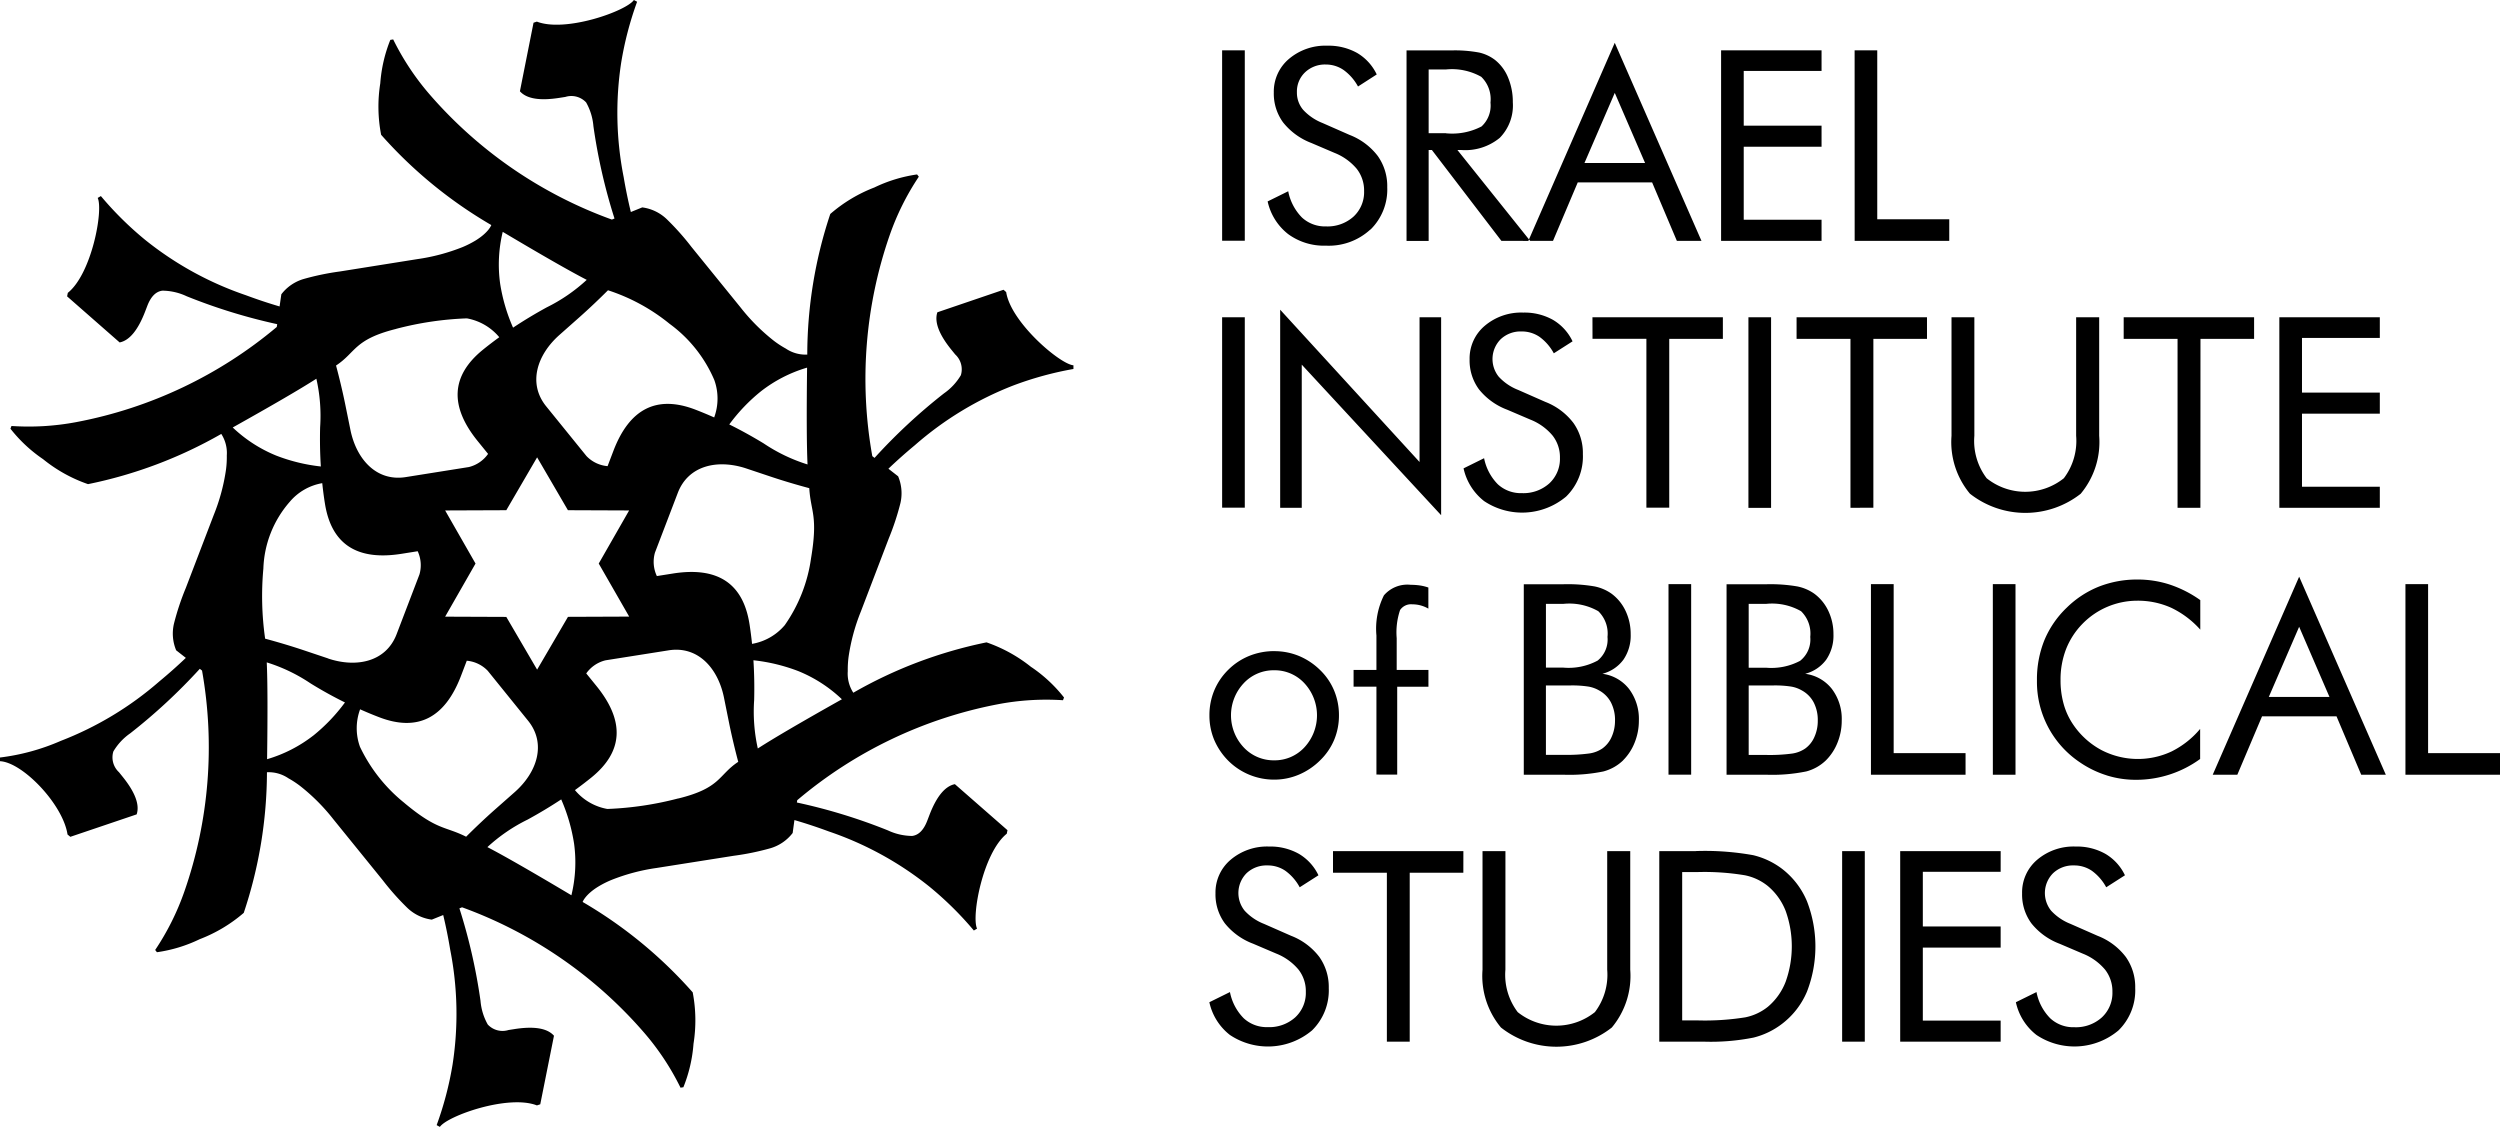<svg xmlns="http://www.w3.org/2000/svg" xmlns:xlink="http://www.w3.org/1999/xlink" width="142.241" height="64.117" viewBox="0 0 142.241 64.117">
  <defs>
    <clipPath id="clip-path">
      <rect id="Rectangle_124" data-name="Rectangle 124" width="142.241" height="64.117" fill="none"/>
    </clipPath>
  </defs>
  <g id="IIBS_Logo_1_Black" transform="translate(71.121 32.059)">
    <g id="Group_939" data-name="Group 939" transform="translate(-71.121 -32.059)">
      <g id="Group_938" data-name="Group 938" clip-path="url(#clip-path)">
        <path id="Path_2042" data-name="Path 2042" d="M43.115,42.579a9.675,9.675,0,0,1-.206-2.753q.029-1.156-.042-2.259a10.112,10.112,0,0,1,2.56.619,7.9,7.9,0,0,1,2.474,1.6q-3.466,1.947-4.784,2.8m-.476-7.093q-.548-3.462-4.352-2.862l-.916.145a1.9,1.9,0,0,1-.108-1.335l1.3-3.4c.6-1.568,2.271-1.925,3.888-1.39l1.468.491c.666.222,1.449.454,2.124.633.082,1.363.509,1.541.1,3.992a8.724,8.724,0,0,1-1.493,3.8,3.128,3.128,0,0,1-1.863,1.067q-.06-.577-.147-1.139m-4.051,9.932a18.636,18.636,0,0,1-4.036.6,3.1,3.1,0,0,1-1.843-1.073q.479-.348.932-.713,2.724-2.206.3-5.2l-.589-.726a1.888,1.888,0,0,1,1.1-.746l3.592-.568c1.659-.262,2.8,1.01,3.142,2.678l.306,1.518c.14.683.328,1.476.508,2.149-1.141.751-.978,1.488-3.408,2.085M32.51,50.937q-3.38-2.014-4.779-2.739a9.6,9.6,0,0,1,2.288-1.566q1-.546,1.912-1.149A10.131,10.131,0,0,1,32.663,48a7.913,7.913,0,0,1-.153,2.94M23.016,45.69a9.1,9.1,0,0,1-2.535-3.2,3.111,3.111,0,0,1,.008-2.133c.362.162.722.312,1.084.45q3.274,1.256,4.652-2.342l.333-.872a1.881,1.881,0,0,1,1.194.574L30.041,41c1.057,1.3.527,2.93-.746,4.06l-1.162,1.025c-.524.465-1.118,1.026-1.612,1.521-1.221-.613-1.623-.345-3.506-1.915m-4.338-8.226-1.468-.492c-.666-.222-1.449-.455-2.124-.635a17.226,17.226,0,0,1-.1-3.993,6.066,6.066,0,0,1,1.5-3.793,3.109,3.109,0,0,1,1.85-1.062c.041.394.091.781.153,1.164q.55,3.46,4.355,2.856l.922-.147a1.893,1.893,0,0,1,.1,1.322l-1.3,3.4c-.6,1.568-2.272,1.922-3.888,1.385m-.859,4.386a7.9,7.9,0,0,1-2.622,1.34q.054-3.934-.019-5.509a9.574,9.574,0,0,1,2.5,1.2q.973.6,1.95,1.08a10.072,10.072,0,0,1-1.809,1.891M13.241,24.322Q16.675,22.4,18,21.548a9.564,9.564,0,0,1,.214,2.763q-.029,1.143.041,2.23a10.035,10.035,0,0,1-2.543-.621,7.918,7.918,0,0,1-2.472-1.6m9.287-5.606a18.355,18.355,0,0,1,4.036-.6,3.117,3.117,0,0,1,1.844,1.072c-.319.232-.631.469-.931.713q-2.722,2.21-.295,5.2l.589.726a1.885,1.885,0,0,1-1.093.748l-3.593.572c-1.658.264-2.8-1.007-3.144-2.674l-.308-1.517c-.141-.687-.331-1.482-.513-2.157,1.141-.751,1.012-1.479,3.408-2.081M28.6,13.189q3.382,2.012,4.783,2.734A9.608,9.608,0,0,1,31.1,17.491q-1,.548-1.909,1.152a10.067,10.067,0,0,1-.736-2.513,7.907,7.907,0,0,1,.149-2.94m7.194,21.892-3.482.014L30.56,38.1,28.807,35.1l-3.48-.014,1.729-3.022-1.729-3.021,3.48-.014,1.753-3.008,1.753,3.008,3.482.014-1.729,3.021ZM38.1,18.426a7.7,7.7,0,0,1,2.54,3.192,3.117,3.117,0,0,1-.006,2.133c-.36-.16-.722-.31-1.082-.449q-3.276-1.25-4.65,2.347l-.333.873a1.88,1.88,0,0,1-1.2-.573L31.08,23.124c-1.058-1.3-.53-2.929.742-4.06l1.159-1.027c.524-.465,1.117-1.027,1.611-1.522A10.865,10.865,0,0,1,38.1,18.426m5.2,3.834a7.891,7.891,0,0,1,2.62-1.343q-.048,3.934.026,5.509a9.588,9.588,0,0,1-2.5-1.2q-.977-.594-1.953-1.077A10.037,10.037,0,0,1,43.3,22.26M58.689,37.966a8.484,8.484,0,0,0-2.56-1.418,25.429,25.429,0,0,0-7.579,2.866,2,2,0,0,1-.315-1.227,5.609,5.609,0,0,1,.044-.8,11.139,11.139,0,0,1,.7-2.592l1.586-4.152a14.742,14.742,0,0,0,.666-2.018A2.49,2.49,0,0,0,51.1,27.1l-.553-.431q.717-.685,1.513-1.345a18.86,18.86,0,0,1,5.582-3.387,19.05,19.05,0,0,1,3.433-.943v-.21c-.764-.059-3.565-2.447-3.827-4.165l-.15-.133-3.765,1.282q-.271.814.807,2.143l.208.256a1.149,1.149,0,0,1,.322,1.18,3.3,3.3,0,0,1-.962,1.035,32.092,32.092,0,0,0-3.95,3.671l-.127-.1a24.926,24.926,0,0,1,.991-12.577,14.674,14.674,0,0,1,1.656-3.323l-.1-.128a8.265,8.265,0,0,0-2.43.742,8.447,8.447,0,0,0-2.508,1.507,25.387,25.387,0,0,0-1.309,8,1.991,1.991,0,0,1-1.221-.341,5.427,5.427,0,0,1-.672-.437,11.145,11.145,0,0,1-1.9-1.9l-2.8-3.451a14.655,14.655,0,0,0-1.414-1.586,2.484,2.484,0,0,0-1.382-.659l-.649.263q-.235-.964-.408-1.984a18.836,18.836,0,0,1-.14-6.527A19.158,19.158,0,0,1,36.249.1L36.066,0c-.432.632-3.9,1.863-5.52,1.23l-.19.063-.775,3.9q.569.642,2.259.373l.326-.051a1.15,1.15,0,0,1,1.182.312,3.3,3.3,0,0,1,.415,1.35,32.1,32.1,0,0,0,1.2,5.256l-.149.06a24.937,24.937,0,0,1-10.395-7.15,14.674,14.674,0,0,1-2.048-3.1l-.163.026a8.221,8.221,0,0,0-.572,2.475,8.429,8.429,0,0,0,.049,2.925,25.443,25.443,0,0,0,6.268,5.136s-.136.414-.907.886a5.646,5.646,0,0,1-.714.362,11.159,11.159,0,0,1-2.593.691l-4.389.7a14.775,14.775,0,0,0-2.081.432,2.475,2.475,0,0,0-1.262.868l-.1.692q-.95-.279-1.921-.64A18.832,18.832,0,0,1,8.27,13.656a19.03,19.03,0,0,1-2.53-2.5l-.182.106c.331.691-.339,4.311-1.7,5.4l-.04.2,2.99,2.622q.841-.171,1.454-1.77l.118-.308q.306-.8.862-.868a3.3,3.3,0,0,1,1.377.317,32.157,32.157,0,0,0,5.152,1.589l-.023.159A24.928,24.928,0,0,1,4.359,24.013a14.613,14.613,0,0,1-3.706.224l-.059.154a8.237,8.237,0,0,0,1.857,1.734,8.422,8.422,0,0,0,2.557,1.421,25.433,25.433,0,0,0,7.582-2.857,2,2,0,0,1,.314,1.228,5.42,5.42,0,0,1-.045.8,11.112,11.112,0,0,1-.7,2.59L10.57,33.458A14.62,14.62,0,0,0,9.9,35.476,2.472,2.472,0,0,0,10.023,37l.551.431q-.717.685-1.514,1.344a18.88,18.88,0,0,1-5.606,3.38A12.36,12.36,0,0,1,0,43.1v.21c1.282.06,3.583,2.451,3.842,4.17l.16.132,3.773-1.277c.181-.542-.085-1.258-.8-2.144l-.206-.256a1.147,1.147,0,0,1-.319-1.18,3.3,3.3,0,0,1,.963-1.034,32.323,32.323,0,0,0,3.955-3.668l.127.1a24.923,24.923,0,0,1-1.007,12.576,14.626,14.626,0,0,1-1.659,3.321l.1.128a8.214,8.214,0,0,0,2.43-.74,8.459,8.459,0,0,0,2.51-1.5,25.436,25.436,0,0,0,1.32-8,2,2,0,0,1,1.221.344,5.442,5.442,0,0,1,.669.439,11.115,11.115,0,0,1,1.894,1.9l2.8,3.455a14.6,14.6,0,0,0,1.413,1.588,2.479,2.479,0,0,0,1.381.66l.65-.262q.231.964.4,1.984a18.812,18.812,0,0,1,.132,6.527,19.045,19.045,0,0,1-.905,3.443l.183.1c.433-.631,3.9-1.858,5.522-1.222l.19-.064.78-3.9q-.569-.644-2.259-.377l-.326.051a1.147,1.147,0,0,1-1.182-.313,3.294,3.294,0,0,1-.413-1.35,32.172,32.172,0,0,0-1.2-5.259l.15-.06a24.945,24.945,0,0,1,10.386,7.164,14.614,14.614,0,0,1,2.044,3.1l.163-.026a8.219,8.219,0,0,0,.576-2.474,8.439,8.439,0,0,0-.046-2.925,25.407,25.407,0,0,0-6.262-5.143s.136-.414.908-.885a5.488,5.488,0,0,1,.714-.36,11.187,11.187,0,0,1,2.593-.69l4.391-.694a14.754,14.754,0,0,0,2.081-.428,2.477,2.477,0,0,0,1.263-.867l.1-.735q.966.281,1.95.645a18.829,18.829,0,0,1,5.726,3.139,19.108,19.108,0,0,1,2.533,2.5l.182-.108c-.332-.69.333-4.31,1.691-5.4l.04-.2-2.993-2.619q-.843.171-1.453,1.771l-.117.306q-.306.8-.86.869a3.3,3.3,0,0,1-1.377-.314,31.752,31.752,0,0,0-5.182-1.588l.019-.131a24.929,24.929,0,0,1,11.415-5.459,14.684,14.684,0,0,1,3.706-.23l.059-.154a8.222,8.222,0,0,0-1.858-1.731"/>
        <path id="Path_2043" data-name="Path 2043" d="M104.7,43.577a5.546,5.546,0,0,0,1.673.255,6.179,6.179,0,0,0,3.657-1.185V40.936a5.041,5.041,0,0,1-1.621,1.281,4.505,4.505,0,0,1-3.98-.069,4.5,4.5,0,0,1-1.6-1.426,3.959,3.959,0,0,1-.555-1.17,4.937,4.937,0,0,1-.186-1.393A4.786,4.786,0,0,1,102.4,36.4a4.338,4.338,0,0,1,.932-1.44,4.362,4.362,0,0,1,3.1-1.318,4.621,4.621,0,0,1,1.948.4,5.232,5.232,0,0,1,1.658,1.246v-1.68a6.563,6.563,0,0,0-1.74-.885,5.884,5.884,0,0,0-1.821-.286,5.951,5.951,0,0,0-2.2.4,5.561,5.561,0,0,0-1.836,1.2,5.463,5.463,0,0,0-1.277,1.862,5.964,5.964,0,0,0-.419,2.277,5.511,5.511,0,0,0,2.436,4.657,5.689,5.689,0,0,0,1.526.744M100.717,55.91l-1.171.577a3.225,3.225,0,0,0,1.171,1.862,3.892,3.892,0,0,0,4.668-.259,3.187,3.187,0,0,0,.951-2.41,2.956,2.956,0,0,0-.536-1.77,3.675,3.675,0,0,0-1.6-1.2l-1.547-.681a2.974,2.974,0,0,1-1.1-.748,1.6,1.6,0,0,1,.108-2.133,1.645,1.645,0,0,1,1.189-.444,1.774,1.774,0,0,1,1.022.306,2.8,2.8,0,0,1,.814.937l1.066-.682a2.806,2.806,0,0,0-1.114-1.221,3.3,3.3,0,0,0-1.691-.415,3.2,3.2,0,0,0-2.192.755A2.433,2.433,0,0,0,99.9,50.3a2.763,2.763,0,0,0,.53,1.7,3.745,3.745,0,0,0,1.611,1.163l1.317.562a3.192,3.192,0,0,1,1.263.908,2,2,0,0,1,.418,1.262,1.9,1.9,0,0,1-.6,1.455,2.2,2.2,0,0,1-1.57.559A1.924,1.924,0,0,1,101.5,57.4a2.906,2.906,0,0,1-.781-1.491m-2.038-8.02H92.964V58.731H98.68v-1.2H94.252V53.378H98.68v-1.2H94.252V49.068H98.68Zm-.445-4.347h1.289V32.7H98.235ZM92.593,32.7H91.3V43.543h5.383v-1.23H92.593Zm-1.155-4.347V18.744h3.051V17.516h-7.42v1.228h3.066v9.611ZM90.95,47.891H89.661V58.73H90.95Zm-3.393-5.836a1.757,1.757,0,0,1-.728.282,9.544,9.544,0,0,1-1.485.081h-1V38.464H85.72a6.009,6.009,0,0,1,1.059.067,1.826,1.826,0,0,1,.6.222,1.637,1.637,0,0,1,.666.681,2.175,2.175,0,0,1,.23,1.03,2.217,2.217,0,0,1-.192.932,1.588,1.588,0,0,1-.526.659m-.273-5a3.487,3.487,0,0,1-1.94.4h-1V33.821h1a3.329,3.329,0,0,1,1.98.419,1.773,1.773,0,0,1,.523,1.462,1.541,1.541,0,0,1-.563,1.348m.326,6.309a2.553,2.553,0,0,0,1.132-.637,2.96,2.96,0,0,0,.659-1.014,3.322,3.322,0,0,0,.237-1.244,2.833,2.833,0,0,0-.559-1.8,2.3,2.3,0,0,0-1.522-.863,2.152,2.152,0,0,0,1.2-.807,2.421,2.421,0,0,0,.41-1.436,3.059,3.059,0,0,0-.285-1.322,2.582,2.582,0,0,0-.8-.989,2.537,2.537,0,0,0-.975-.418,9.058,9.058,0,0,0-1.758-.123H83.085V43.543h2.258a9.646,9.646,0,0,0,2.266-.185m-3.28-15h1.289V17.516H84.329ZM80.56,49.083h.822a14.013,14.013,0,0,1,2.751.182,3.037,3.037,0,0,1,1.3.61A3.511,3.511,0,0,1,86.45,51.3a5.979,5.979,0,0,1,0,4.014,3.5,3.5,0,0,1-1.014,1.432,3,3,0,0,1-1.281.6,14.571,14.571,0,0,1-2.769.174H80.56Zm.777-1.193h-2.08V58.731H81.8a12.405,12.405,0,0,0,2.825-.233,4.41,4.41,0,0,0,1.617-.781,4.492,4.492,0,0,0,1.418-1.832,7.126,7.126,0,0,0,0-5.143A4.533,4.533,0,0,0,86.246,48.9a4.406,4.406,0,0,0-1.654-.781,15.5,15.5,0,0,0-3.255-.233m-1.555-4.347h1.289V32.7H79.782Zm-4.324-24.8h3.066v9.611h1.3V18.744h3.051V17.516h-7.42Zm1.28,21.719a2.217,2.217,0,0,1-.192.932,1.588,1.588,0,0,1-.526.659,1.757,1.757,0,0,1-.728.282,9.545,9.545,0,0,1-1.485.081h-1V38.464h1.377a6.008,6.008,0,0,1,1.059.067,1.826,1.826,0,0,1,.6.222,1.637,1.637,0,0,1,.666.681,2.175,2.175,0,0,1,.23,1.03m-.991-3.414a3.487,3.487,0,0,1-1.94.4h-1V33.821h1a3.329,3.329,0,0,1,1.98.419,1.773,1.773,0,0,1,.523,1.462,1.541,1.541,0,0,1-.563,1.348M77.2,42.721a2.96,2.96,0,0,0,.659-1.014,3.322,3.322,0,0,0,.237-1.244,2.833,2.833,0,0,0-.559-1.8A2.3,2.3,0,0,0,76.02,37.8a2.152,2.152,0,0,0,1.2-.807,2.412,2.412,0,0,0,.41-1.436,3.059,3.059,0,0,0-.285-1.322,2.583,2.583,0,0,0-.8-.989,2.537,2.537,0,0,0-.975-.418,9.058,9.058,0,0,0-1.758-.123H71.548V43.543h2.258a9.646,9.646,0,0,0,2.266-.185,2.546,2.546,0,0,0,1.132-.637m-6.7,5.169H69.2v6.746a4.586,4.586,0,0,0,1.049,3.29,5.1,5.1,0,0,0,6.308,0,4.586,4.586,0,0,0,1.048-3.29V47.891H76.294v6.746a3.516,3.516,0,0,1-.7,2.413,3.514,3.514,0,0,1-4.392,0,3.516,3.516,0,0,1-.7-2.413ZM69.29,25.534l-1.169.578a3.238,3.238,0,0,0,1.169,1.862,3.894,3.894,0,0,0,4.669-.259A3.19,3.19,0,0,0,74.91,25.3a2.956,2.956,0,0,0-.537-1.77,3.677,3.677,0,0,0-1.6-1.2l-1.548-.682a2.953,2.953,0,0,1-1.1-.748,1.6,1.6,0,0,1,.106-2.133,1.647,1.647,0,0,1,1.189-.444,1.78,1.78,0,0,1,1.022.306,2.784,2.784,0,0,1,.814.937l1.067-.681a2.817,2.817,0,0,0-1.114-1.222,3.312,3.312,0,0,0-1.693-.414,3.2,3.2,0,0,0-2.192.755,2.43,2.43,0,0,0-.859,1.909,2.771,2.771,0,0,0,.53,1.7,3.744,3.744,0,0,0,1.611,1.163l1.318.563a3.163,3.163,0,0,1,1.262.907,1.991,1.991,0,0,1,.419,1.263,1.9,1.9,0,0,1-.6,1.454,2.208,2.208,0,0,1-1.57.559,1.93,1.93,0,0,1-1.367-.507,2.916,2.916,0,0,1-.781-1.493M68.111,47.891H60.693v1.23h3.065v9.611h1.3V49.12h3.051ZM65.617,17.516V25.75l-7.93-8.664V28.355h1.228V20.21l7.93,8.567V17.516Zm-1.271,26.02v-5h1.777V37.58H64.317V35.774a3.974,3.974,0,0,1,.192-1.6.75.75,0,0,1,.7-.326,1.821,1.821,0,0,1,.91.245v-1.2a2.544,2.544,0,0,0-.477-.118,3.584,3.584,0,0,0-.522-.037,1.758,1.758,0,0,0-1.53.6,4.253,4.253,0,0,0-.426,2.284V37.58h-1.3v.954h1.3v5ZM54.827,55.91l-1.169.577a3.23,3.23,0,0,0,1.169,1.862A3.894,3.894,0,0,0,59.5,58.09a3.192,3.192,0,0,0,.952-2.41,2.956,2.956,0,0,0-.537-1.77,3.679,3.679,0,0,0-1.6-1.2l-1.548-.681a2.958,2.958,0,0,1-1.1-.748,1.6,1.6,0,0,1,.106-2.133,1.647,1.647,0,0,1,1.189-.444,1.771,1.771,0,0,1,1.022.306,2.772,2.772,0,0,1,.814.937l1.067-.682a2.814,2.814,0,0,0-1.114-1.221,3.312,3.312,0,0,0-1.693-.415,3.2,3.2,0,0,0-2.192.755,2.433,2.433,0,0,0-.859,1.911,2.771,2.771,0,0,0,.53,1.7,3.745,3.745,0,0,0,1.611,1.163l1.318.562a3.178,3.178,0,0,1,1.262.908,1.989,1.989,0,0,1,.419,1.262,1.9,1.9,0,0,1-.6,1.455,2.208,2.208,0,0,1-1.57.559,1.925,1.925,0,0,1-1.367-.508,2.906,2.906,0,0,1-.781-1.491m-.444-42.743h1.289V2.328H54.384Zm0,15.188h1.289V17.516H54.384Zm2.961,9.25a2.3,2.3,0,0,1,1.726.745,2.681,2.681,0,0,1,0,3.635,2.3,2.3,0,0,1-1.726.744,2.33,2.33,0,0,1-1.74-.744,2.663,2.663,0,0,1,0-3.635,2.323,2.323,0,0,1,1.743-.745m0-1.089a3.756,3.756,0,0,0-1.421.271,3.636,3.636,0,0,0-1.193.789,3.583,3.583,0,0,0-.8,1.181,3.666,3.666,0,0,0-.273,1.411,3.587,3.587,0,0,0,.273,1.4,3.774,3.774,0,0,0,.8,1.184,3.686,3.686,0,0,0,2.613,1.075,3.58,3.58,0,0,0,1.4-.282,3.822,3.822,0,0,0,1.211-.814,3.522,3.522,0,0,0,.8-1.166,3.6,3.6,0,0,0,.273-1.4,3.646,3.646,0,0,0-.273-1.4,3.488,3.488,0,0,0-.8-1.173,3.8,3.8,0,0,0-1.2-.8,3.654,3.654,0,0,0-1.4-.274m5.469-23.989a3.19,3.19,0,0,0,.951-2.411,2.956,2.956,0,0,0-.536-1.77,3.681,3.681,0,0,0-1.6-1.2l-1.548-.681a2.98,2.98,0,0,1-1.1-.749,1.5,1.5,0,0,1-.355-1,1.5,1.5,0,0,1,.463-1.134,1.642,1.642,0,0,1,1.187-.444A1.769,1.769,0,0,1,61.3,3.45a2.782,2.782,0,0,1,.816.936L63.181,3.7a2.817,2.817,0,0,0-1.114-1.222,3.32,3.32,0,0,0-1.691-.414,3.2,3.2,0,0,0-2.193.755,2.433,2.433,0,0,0-.858,1.909,2.776,2.776,0,0,0,.528,1.7A3.761,3.761,0,0,0,59.463,7.6l1.318.563a3.178,3.178,0,0,1,1.263.907,2,2,0,0,1,.418,1.263,1.894,1.894,0,0,1-.6,1.454,2.208,2.208,0,0,1-1.57.559,1.929,1.929,0,0,1-1.366-.507,2.916,2.916,0,0,1-.781-1.493l-1.171.578a3.234,3.234,0,0,0,1.171,1.862,3.451,3.451,0,0,0,2.147.655,3.486,3.486,0,0,0,2.521-.914M67.12,7.044h-.985V3.416h.985a3.4,3.4,0,0,1,2.007.418A1.77,1.77,0,0,1,69.653,5.3a1.609,1.609,0,0,1-.51,1.359,3.615,3.615,0,0,1-2.022.389m4.687,6.123.037-.083L67.773,8H68a3.092,3.092,0,0,0,2.18-.692,2.63,2.63,0,0,0,.744-2.025,3.578,3.578,0,0,0-.267-1.4,2.475,2.475,0,0,0-.748-1.01,2.349,2.349,0,0,0-.893-.418,7.521,7.521,0,0,0-1.6-.122H64.877v10.84h1.258V8h.186l3.953,5.168ZM78.45,8.739H75l1.725-3.991Zm1.807,4.428h1.4L76.724,1.9,71.844,13.084l.067.083h1.3l1.407-3.324H78.85Zm2.517,0H88.49v-1.2H84.062V7.813H88.49v-1.2H84.062V3.5H88.49V2.328H82.774Zm7.6,0h5.382V11.939H91.659V2.328H90.371Zm12.864,14.385a4.591,4.591,0,0,0,1.048-3.292V17.516h-1.311v6.745a3.514,3.514,0,0,1-.7,2.413,3.512,3.512,0,0,1-4.391,0,3.507,3.507,0,0,1-.7-2.413V17.516h-1.3v6.745a4.591,4.591,0,0,0,1.048,3.292,5.1,5.1,0,0,0,6.308,0m6.809-8.808H113.1V17.516h-7.42v1.228h3.065v9.611h1.3Zm4.487,9.611h5.717v-1.2h-4.428V23h4.428V21.8h-4.428v-3.11h4.428V17.516h-5.717Zm2.852,10.76h-3.451l1.726-3.991Zm1.807,4.428h1.4l-4.931-11.269-4.918,11.269h1.4l1.407-3.325h4.236Zm7.9,0v-1.23H123V32.7h-1.289V43.543Z" transform="translate(15.15 0.536)"/>
      </g>
    </g>
  </g>
</svg>
